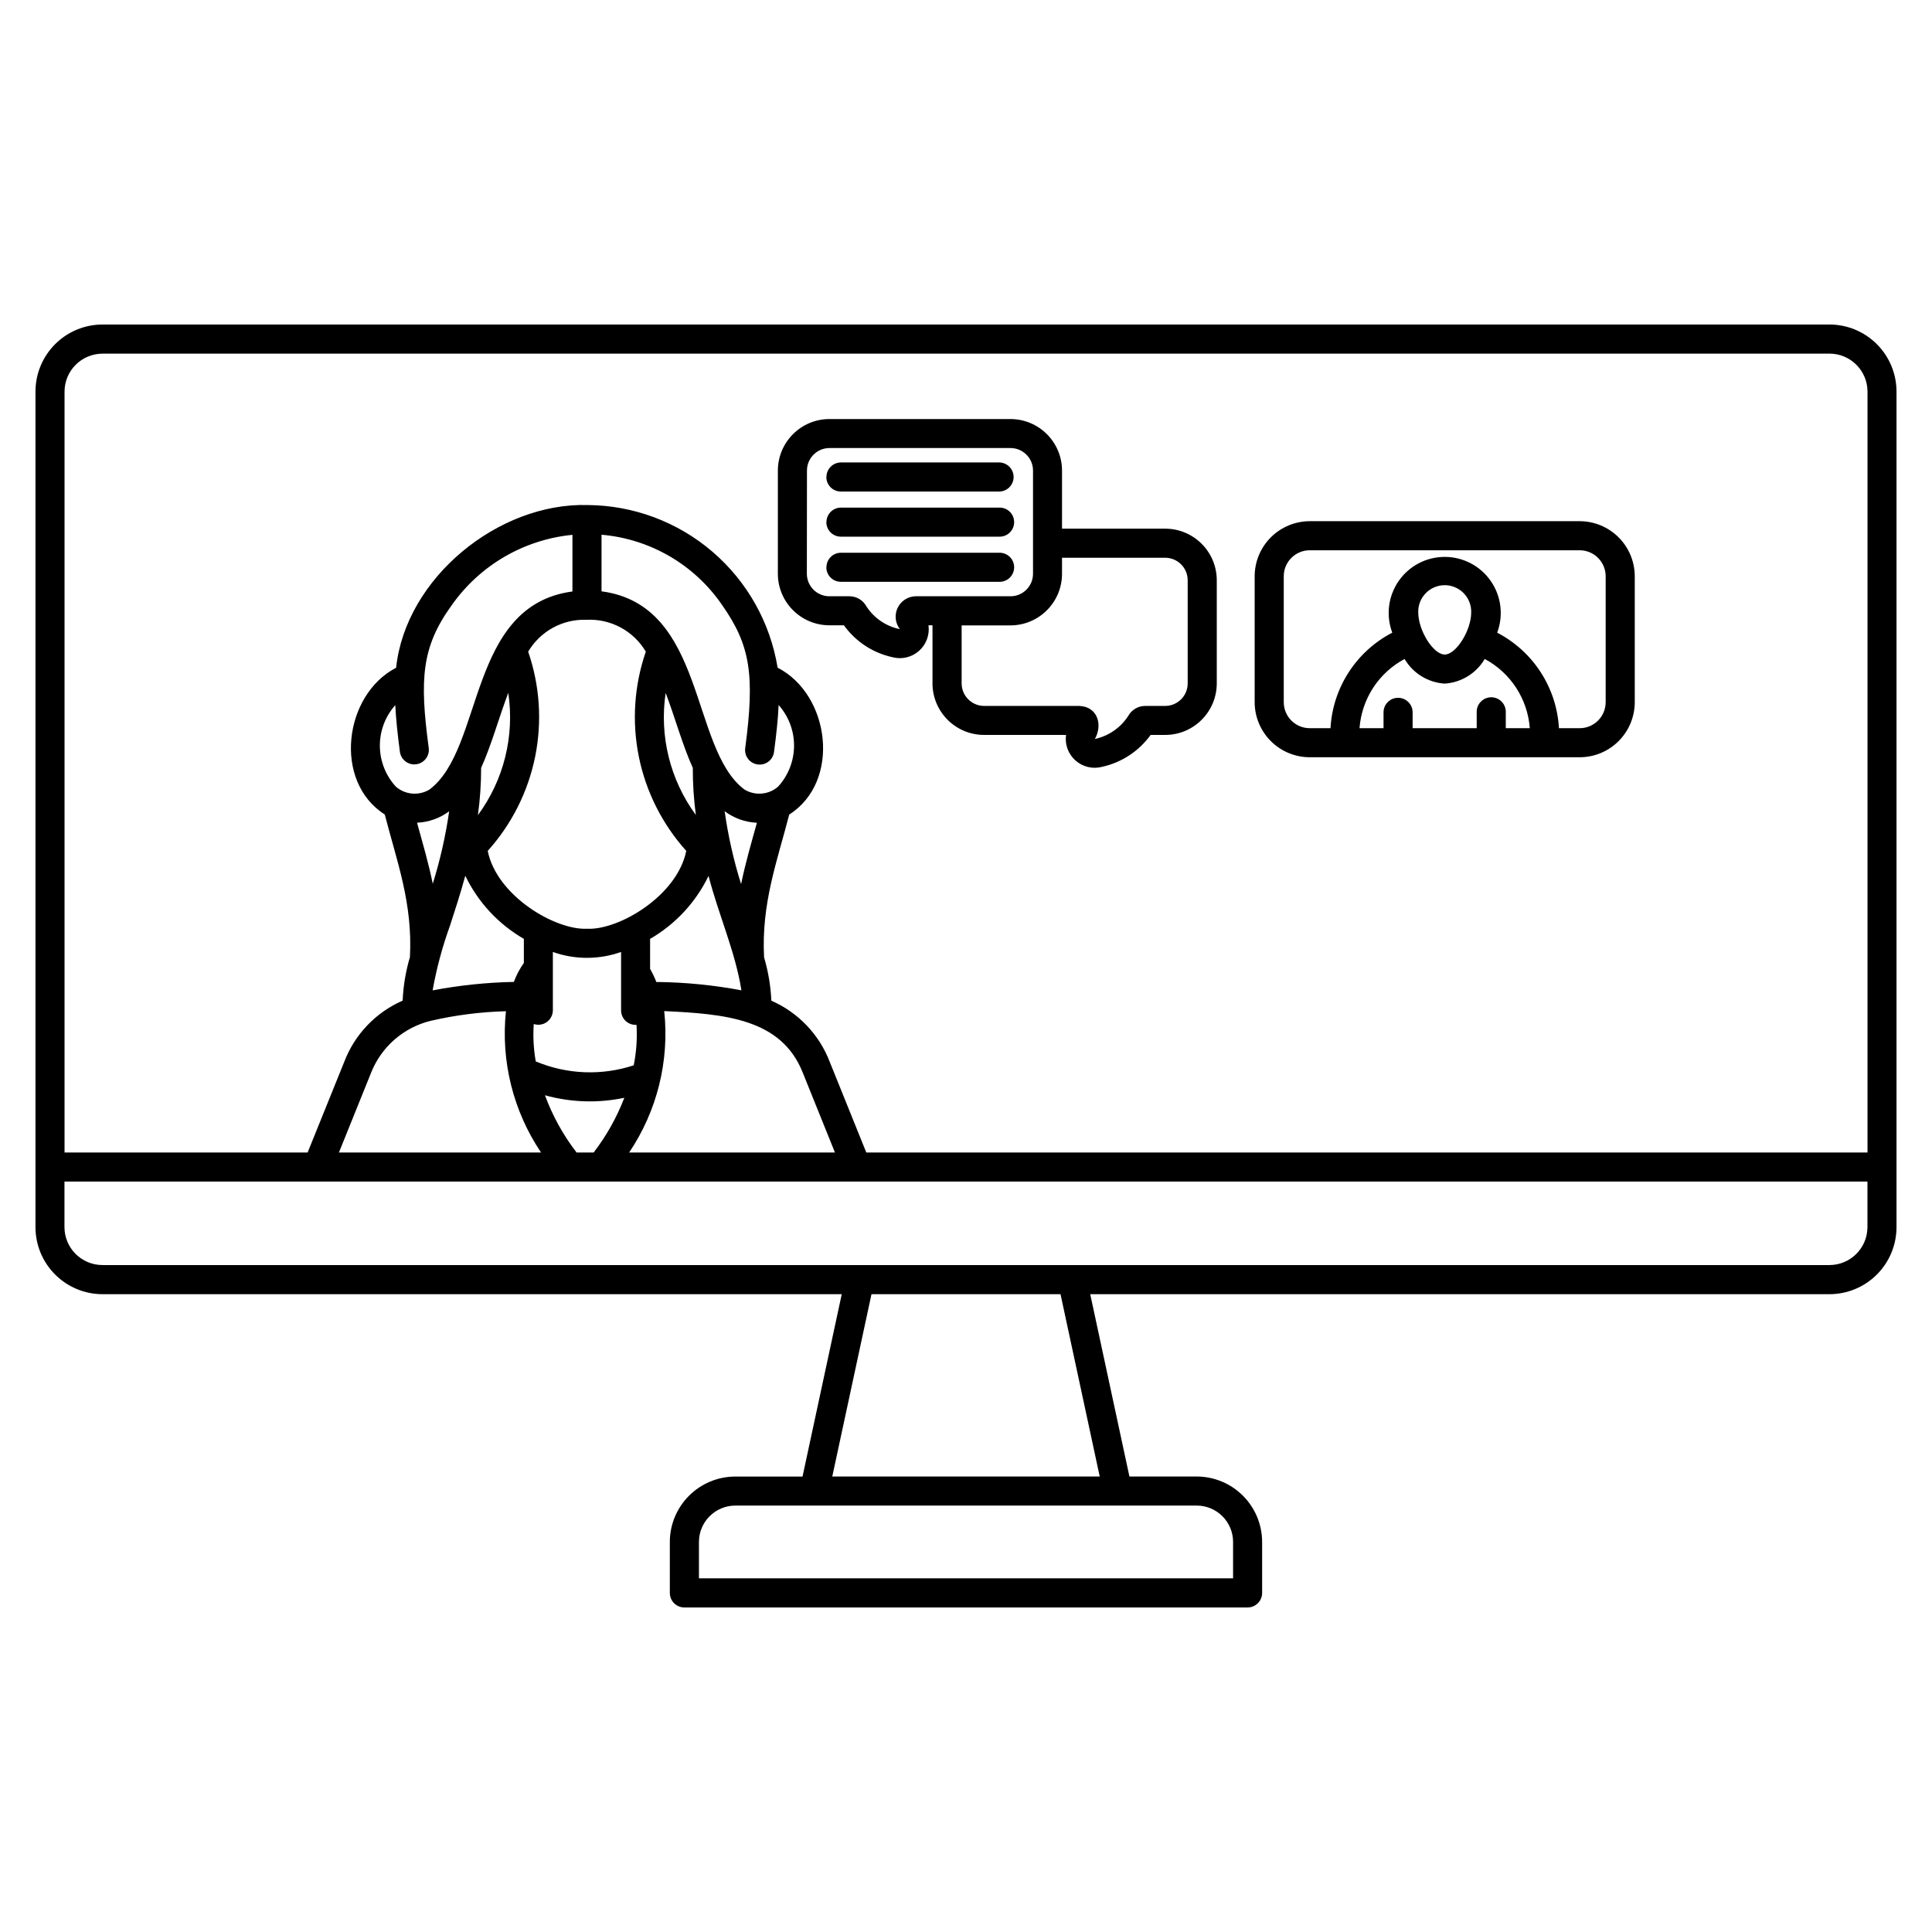 <?xml version="1.0" encoding="UTF-8"?>
<!-- Uploaded to: ICON Repo, www.svgrepo.com, Generator: ICON Repo Mixer Tools -->
<svg fill="#000000" width="800px" height="800px" version="1.1" viewBox="144 144 512 512" xmlns="http://www.w3.org/2000/svg">
 <path d="m628.84 230h-457.68c-4.707 0.004-9.223 1.879-12.551 5.207-3.328 3.328-5.203 7.844-5.207 12.551v221.45c0 4.711 1.875 9.227 5.203 12.555 3.332 3.332 7.848 5.207 12.555 5.211h195.91l-10.391 48.328h-17.82 0.004c-4.602 0.004-9.008 1.832-12.262 5.082-3.254 3.254-5.086 7.66-5.09 12.258v13.5c0 2.125 1.723 3.852 3.848 3.856h149.27c2.125-0.004 3.848-1.73 3.848-3.856v-13.5c-0.004-4.598-1.832-9.008-5.086-12.262-3.25-3.254-7.66-5.082-12.262-5.09h-17.82l-10.387-48.316h195.91c4.711-0.004 9.227-1.879 12.555-5.211 3.332-3.328 5.203-7.844 5.207-12.555v-221.45c-0.008-4.707-1.879-9.223-5.211-12.551-3.328-3.328-7.844-5.203-12.551-5.207zm-457.68 7.715h457.67c5.555 0 10.062 4.496 10.078 10.051v201.66h-265.33l-9.672-23.973c-2.773-7.277-8.355-13.137-15.492-16.258-0.172-3.894-0.82-7.754-1.93-11.492-0.746-14.281 3.438-25.344 6.668-37.84 13.789-8.773 10.844-31.773-3.074-38.922h-0.004c-1.953-11.965-8.074-22.852-17.281-30.742-9.203-7.887-20.902-12.266-33.027-12.359-23.68-0.684-48.258 19.32-50.793 43.121-13.855 7.176-16.77 30.129-3.012 38.883 3.223 12.473 7.426 23.531 6.672 37.785-1.109 3.758-1.758 7.637-1.93 11.551-7.129 3.109-12.707 8.957-15.48 16.223l-9.703 24.023h-64.418v-201.66c0.02-5.543 4.512-10.031 10.055-10.043zm77.594 93.152c0.188 3.766 0.621 7.848 1.23 12.414 0.309 2.086 2.234 3.539 4.324 3.258 2.09-0.281 3.57-2.188 3.316-4.281-2.461-18.344-1.91-26.828 6.109-37.902 7.438-10.562 19.109-17.363 31.969-18.621v15.012c-27.832 3.711-23.398 41.582-37.855 52.465v0.004c-2.812 1.723-6.418 1.43-8.918-0.723-2.711-2.938-4.227-6.781-4.262-10.777-0.031-4 1.426-7.863 4.086-10.848zm96.043 15.723c1.012 0.137 2.039-0.133 2.848-0.754 0.812-0.621 1.344-1.539 1.477-2.555 0.609-4.578 1.062-8.664 1.219-12.438h0.004c2.66 2.988 4.117 6.856 4.086 10.855-0.031 4.004-1.543 7.848-4.25 10.793-2.504 2.152-6.106 2.445-8.922 0.723-14.445-10.879-10.078-48.848-37.848-52.504v-15c12.895 1.102 24.613 7.926 31.934 18.598 7.477 10.652 8.738 18.457 6.141 37.957v-0.004c-0.133 1.016 0.141 2.039 0.758 2.852 0.621 0.812 1.539 1.344 2.555 1.477zm-45.383-38.34c3.144-0.16 6.269 0.539 9.043 2.027s5.09 3.707 6.691 6.414c-3.09 8.957-3.727 18.578-1.844 27.863 1.887 9.285 6.223 17.895 12.562 24.938-2.391 11.941-17.941 21.062-26.277 20.633-8.41 0.43-23.949-8.691-26.336-20.633 6.34-7.043 10.676-15.652 12.562-24.938 1.883-9.285 1.246-18.902-1.844-27.859 1.578-2.664 3.844-4.856 6.562-6.344 2.715-1.484 5.785-2.211 8.879-2.102zm36.625 50.73c2.477 1.859 5.457 2.926 8.551 3.059-1.484 5.371-3.035 10.605-4.191 16.262-1.98-6.316-3.438-12.781-4.359-19.332zm-8.438-11.488c-0.016 4.176 0.254 8.352 0.809 12.488-6.832-9.305-9.707-20.934-8.004-32.348 2.387 6.234 4.484 13.895 7.195 19.859zm-48.902-19.891c1.711 11.445-1.18 23.102-8.043 32.422 0.566-4.152 0.852-8.336 0.848-12.527 2.711-5.965 4.812-13.629 7.195-19.887zm-20.008 50.598c-1.156-5.617-2.695-10.824-4.172-16.176 3.078-0.125 6.047-1.18 8.516-3.027-0.934 6.504-2.387 12.926-4.344 19.203zm4.555 11.137c1.324-4.074 2.762-8.484 4.062-13.258 3.367 7.012 8.777 12.844 15.52 16.73-0.004 0.047-0.004 0.094 0 0.145v6.231c-1.098 1.559-1.988 3.25-2.652 5.031-7.227 0.145-14.426 0.895-21.527 2.246 1.039-5.832 2.578-11.562 4.598-17.133zm22.207 26.039c1.172 0.391 2.461 0.191 3.461-0.527 1.004-0.723 1.598-1.883 1.602-3.117v-15.449c5.848 2.074 12.23 2.074 18.078 0v15.477c0 1.062 0.438 2.074 1.211 2.801 0.773 0.73 1.816 1.102 2.875 1.031 0.223 3.594-0.027 7.199-0.738 10.727-8.492 2.797-17.715 2.43-25.961-1.035-0.582-3.269-0.758-6.598-0.527-9.906zm32.879-11.137c-0.125 0.004-0.25 0.016-0.371 0.035-0.48-1.207-1.043-2.387-1.68-3.519v-7.797-0.145c6.719-3.883 12.113-9.695 15.488-16.684 2.746 10.57 7.074 19.992 8.715 30.312v0.004c-7.309-1.375-14.719-2.113-22.152-2.207zm-60.156 10.281c6.535-1.504 13.203-2.356 19.906-2.535-1.395 13.184 1.898 26.438 9.301 37.438h-53.562l8.539-21.176c2.734-6.871 8.633-11.984 15.816-13.727zm38.617 34.902h0.004c-3.543-4.602-6.367-9.715-8.379-15.164 6.856 1.906 14.07 2.133 21.035 0.668-1.996 5.199-4.734 10.082-8.129 14.496zm23.234-37.473c15.988 0.758 31.031 1.961 36.719 16.328l8.523 21.145h-54.535c7.41-11.008 10.703-24.277 9.293-37.473zm150.75 140.69v9.637h-141.55v-9.637c0.004-5.32 4.316-9.637 9.641-9.645h122.27c5.324 0.004 9.641 4.32 9.645 9.645zm-35.34-17.352h-70.875l10.391-48.316h50.094zm193.4-56.035h-457.68c-5.562 0-10.074-4.508-10.074-10.074v-12.051h477.81v12.078c-0.016 5.547-4.508 10.035-10.055 10.047zm-265.04-169.54h3.844c3.094 4.301 7.668 7.309 12.84 8.449 2.481 0.664 5.129 0.039 7.051-1.656 1.926-1.699 2.875-4.25 2.527-6.793h1.062v15.379h-0.004c0.008 7.551 6.125 13.668 13.672 13.672h21.719c-0.348 2.547 0.598 5.094 2.523 6.793 1.926 1.695 4.574 2.32 7.055 1.656 5.172-1.141 9.742-4.148 12.84-8.449h3.859c7.547-0.004 13.664-6.121 13.672-13.672v-27.316c-0.008-7.547-6.125-13.664-13.672-13.672h-27.34v-15.379c-0.004-7.547-6.121-13.664-13.672-13.672h-47.977c-7.535 0.016-13.641 6.117-13.656 13.652v27.348c0.012 7.539 6.117 13.648 13.656 13.66zm88.988-17.902c3.293 0.004 5.961 2.672 5.965 5.965v27.34c-0.004 3.293-2.672 5.961-5.965 5.965h-5.305c-1.883 0-3.617 1.035-4.512 2.695-2.023 3.102-5.188 5.277-8.805 6.062 2.121-3.836 0.68-8.551-4.109-8.754l-25.242-0.004c-3.293-0.004-5.961-2.672-5.969-5.965v-15.379h12.926c7.555-0.004 13.676-6.129 13.676-13.684v-4.242zm-94.93-23.105c0.004-3.297 2.672-5.965 5.969-5.969h47.973c3.293 0.008 5.961 2.676 5.965 5.969v27.348c-0.004 3.293-2.672 5.965-5.965 5.965h-25.254c-2.019 0.086-3.824 1.289-4.68 3.121-0.855 1.828-0.621 3.984 0.609 5.59-3.637-0.734-6.828-2.902-8.852-6.016-0.891-1.66-2.621-2.691-4.508-2.695h-5.305 0.004c-1.586 0.004-3.106-0.621-4.231-1.742-1.121-1.117-1.754-2.637-1.754-4.223zm5.16 1.707c0-2.129 1.723-3.852 3.852-3.856h41.895c2.129 0 3.856 1.727 3.856 3.856 0 2.129-1.727 3.856-3.856 3.856h-41.895c-1.027 0.004-2.012-0.398-2.742-1.121-0.727-0.727-1.137-1.707-1.137-2.734zm0 11.965c0-1.023 0.406-2.004 1.125-2.727 0.723-0.723 1.703-1.129 2.727-1.129h41.895c1.047-0.039 2.066 0.348 2.82 1.074 0.754 0.727 1.18 1.73 1.18 2.777s-0.426 2.051-1.18 2.777c-0.754 0.727-1.773 1.113-2.82 1.074h-41.895c-1.027 0.008-2.012-0.395-2.742-1.117-0.727-0.723-1.137-1.707-1.137-2.731zm0 11.957c0-2.125 1.723-3.852 3.852-3.852h41.895c1.047-0.035 2.066 0.352 2.82 1.078s1.18 1.73 1.18 2.777-0.426 2.047-1.18 2.777c-0.754 0.727-1.773 1.113-2.82 1.074h-41.895c-1.027 0.008-2.012-0.398-2.742-1.121-0.727-0.723-1.137-1.707-1.137-2.734zm128.09 50.348h71.52c3.871 0 7.582-1.539 10.32-4.277s4.281-6.449 4.285-10.32v-33.363c-0.004-3.871-1.547-7.582-4.285-10.32-2.738-2.738-6.449-4.277-10.32-4.281h-71.52c-3.871 0.008-7.582 1.547-10.32 4.281-2.738 2.738-4.281 6.449-4.285 10.32v33.363c0.004 3.871 1.547 7.582 4.285 10.32 2.738 2.734 6.449 4.273 10.32 4.277zm35.762-27.223c-3.016 0-7.016-6.363-7.016-11.168l-0.004 0.004c-0.051-1.898 0.664-3.731 1.988-5.09 1.32-1.359 3.137-2.125 5.031-2.125 1.895 0 3.711 0.766 5.031 2.125 1.324 1.359 2.039 3.191 1.988 5.09 0 4.797-4.004 11.168-7.023 11.168zm0 7.707h-0.004c4.402-0.285 8.371-2.731 10.609-6.531 6.856 3.668 11.363 10.586 11.941 18.344h-6.363v-4.195c0.039-1.047-0.352-2.062-1.078-2.816-0.727-0.758-1.727-1.184-2.777-1.184-1.047 0-2.047 0.426-2.773 1.184-0.727 0.754-1.117 1.77-1.078 2.816v4.195h-16.98v-4.195c0-2.129-1.727-3.856-3.856-3.856-2.129 0-3.856 1.727-3.856 3.856v4.195h-6.363c0.578-7.758 5.082-14.68 11.941-18.344 2.238 3.809 6.223 6.258 10.633 6.531zm-42.656-28.445c0-3.809 3.086-6.894 6.894-6.894h71.52c3.809 0 6.894 3.086 6.894 6.894v33.363c0 3.809-3.086 6.894-6.894 6.894h-5.488c-0.602-10.738-6.824-20.363-16.371-25.312 1.715-4.562 1.086-9.676-1.688-13.684-2.773-4.004-7.336-6.398-12.211-6.398s-9.438 2.394-12.211 6.398c-2.773 4.008-3.402 9.121-1.688 13.684-9.547 4.949-15.773 14.574-16.371 25.312h-5.492c-3.809 0-6.894-3.086-6.894-6.894z"/>
</svg>